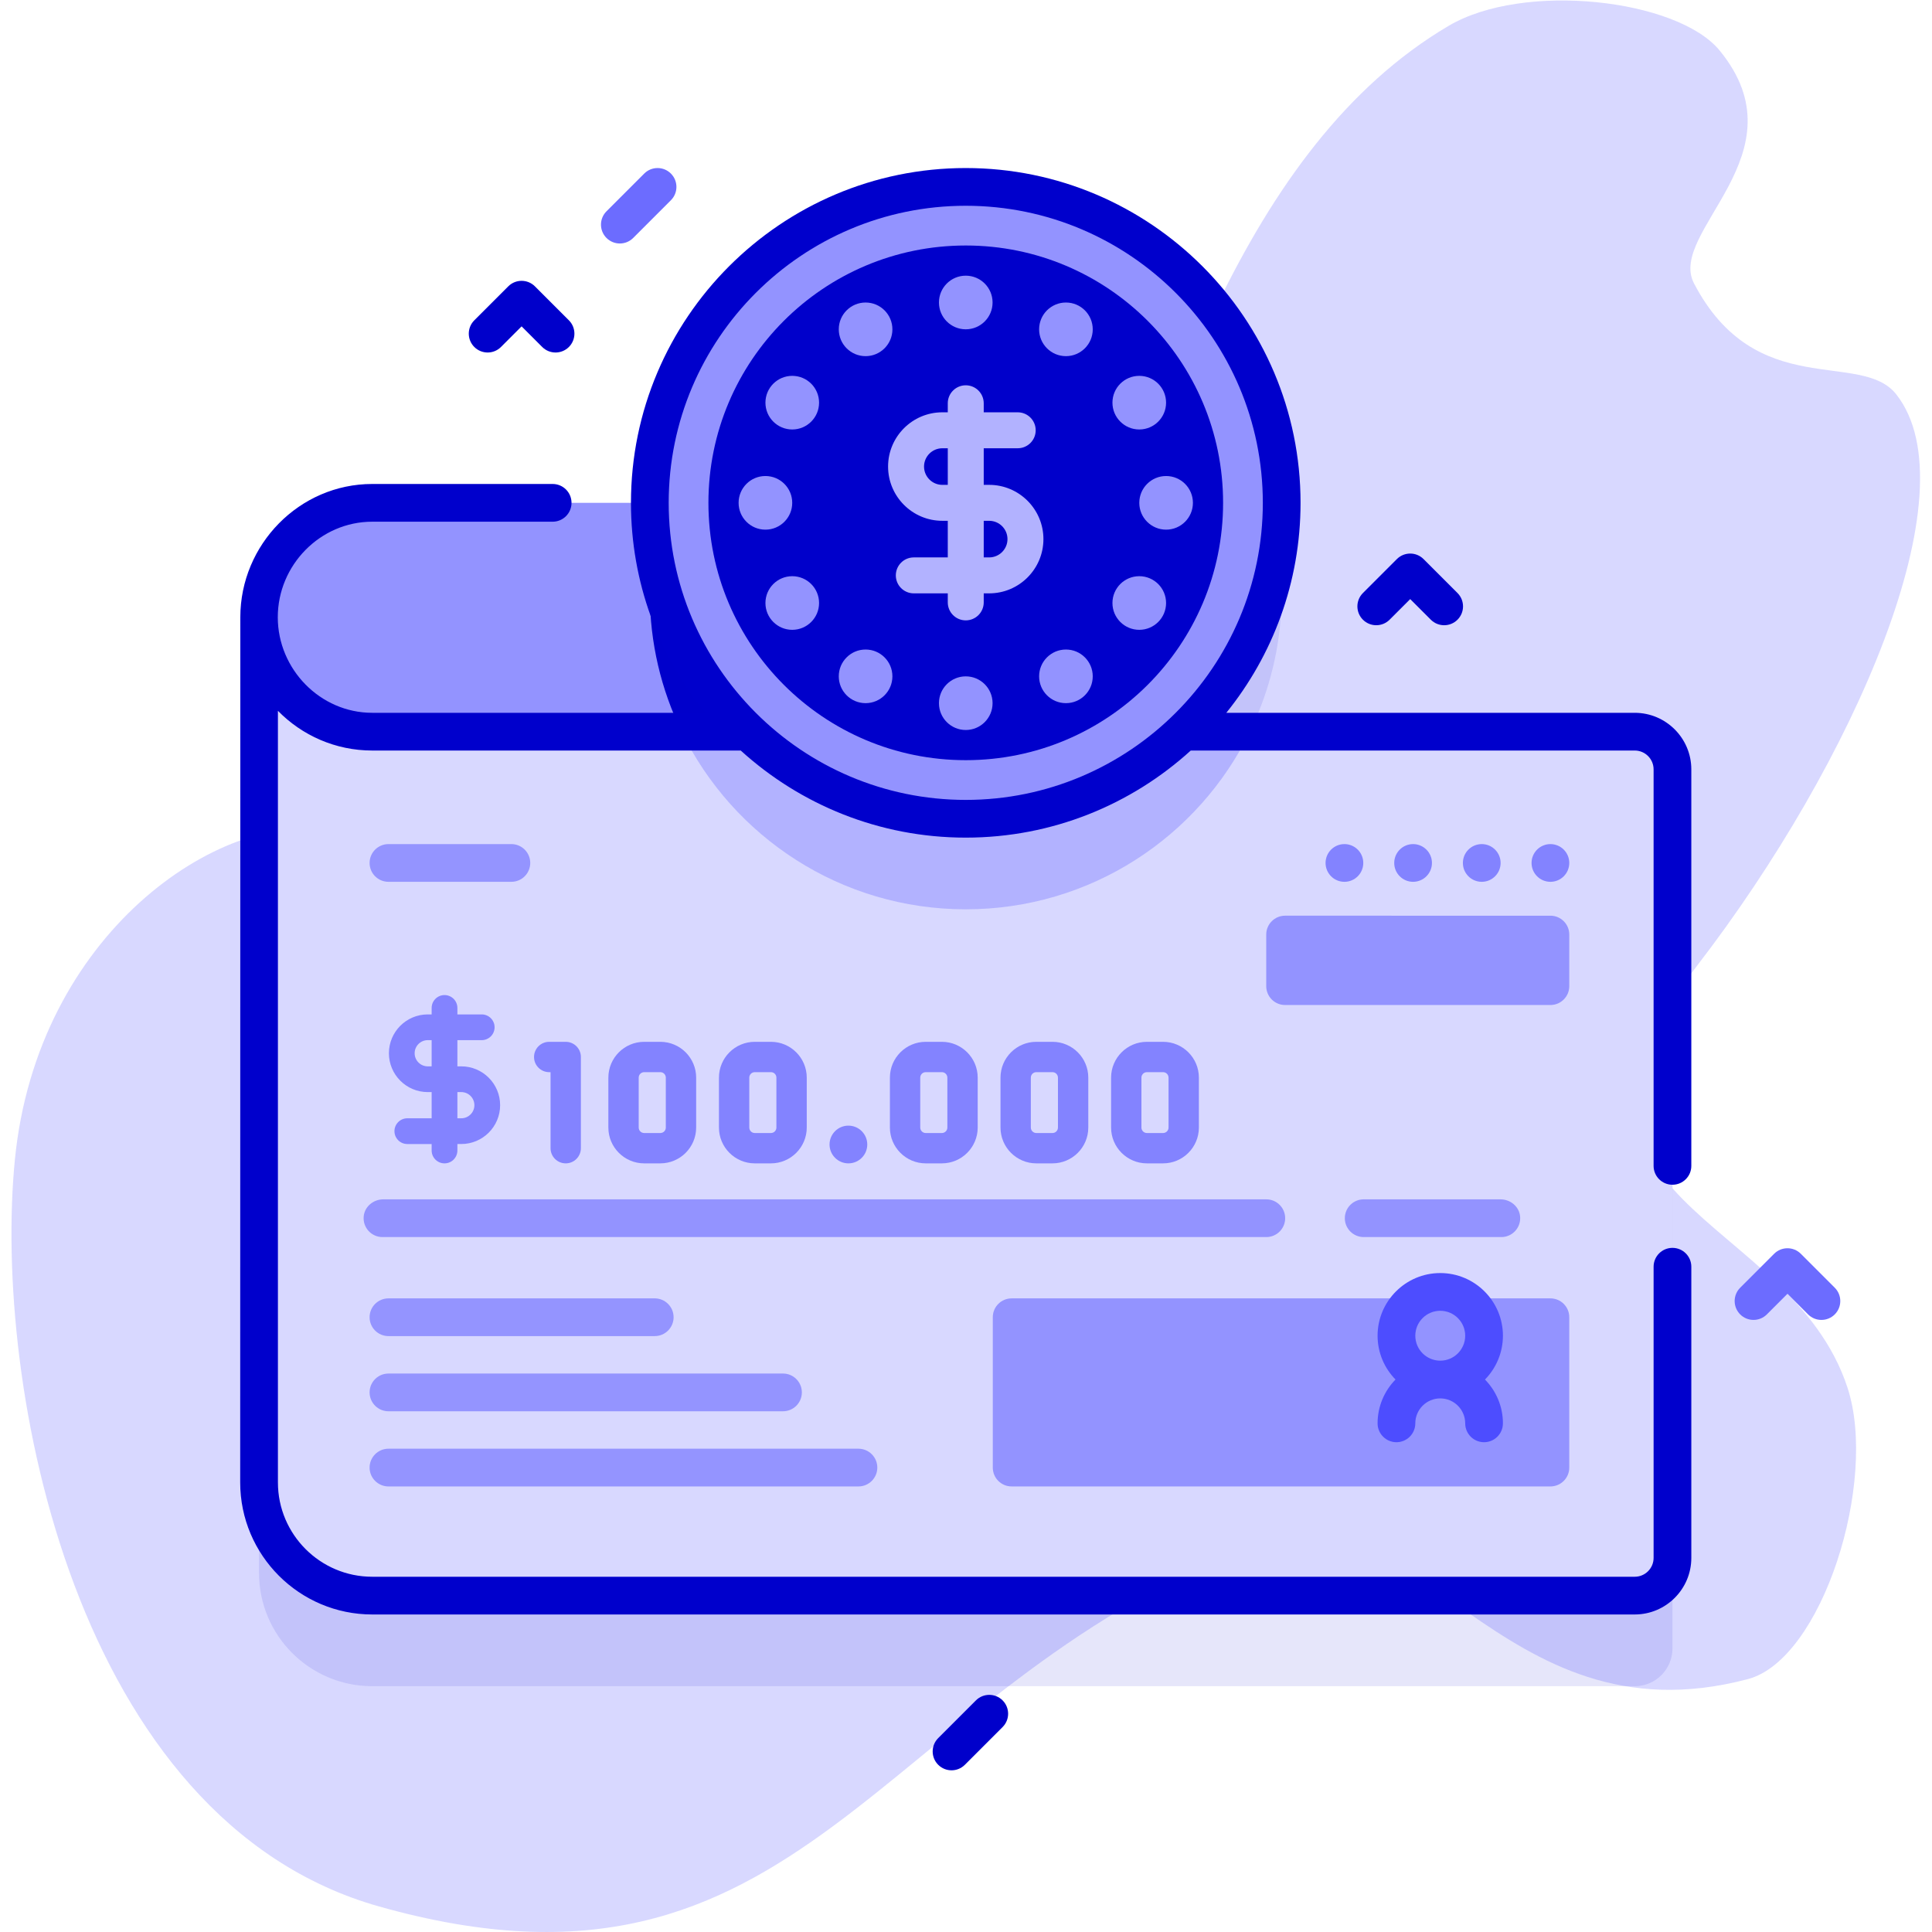 <?xml version="1.0" encoding="UTF-8" standalone="no"?>
<!-- Created with Inkscape (http://www.inkscape.org/) -->

<svg
   version="1.1"
   id="svg2"
   width="682.667"
   height="682.667"
   viewBox="0 0 682.667 682.667"
   sodipodi:docname="Tesvikler-9.ai"
   xmlns:inkscape="http://www.inkscape.org/namespaces/inkscape"
   xmlns:sodipodi="http://sodipodi.sourceforge.net/DTD/sodipodi-0.dtd"
   xmlns="http://www.w3.org/2000/svg"
   xmlns:svg="http://www.w3.org/2000/svg">
  <defs
     id="defs6">
    <clipPath
       clipPathUnits="userSpaceOnUse"
       id="clipPath16">
      <path
         d="M 0,512 H 512 V 0 H 0 Z"
         id="path14" />
    </clipPath>
    <clipPath
       clipPathUnits="userSpaceOnUse"
       id="clipPath28">
      <path
         d="M 68.666,438.583 H 443.33 V 65.161 H 68.666 Z"
         id="path26" />
    </clipPath>
  </defs>
  <sodipodi:namedview
     id="namedview4"
     pagecolor="#ffffff"
     bordercolor="#000000"
     borderopacity="0.25"
     inkscape:showpageshadow="2"
     inkscape:pageopacity="0.0"
     inkscape:pagecheckerboard="0"
     inkscape:deskcolor="#d1d1d1" />
  <g
     id="g8"
     inkscape:groupmode="layer"
     inkscape:label="Tesvikler-9"
     transform="matrix(1.333,0,0,-1.333,0,682.667)">
    <g
       id="g10">
      <g
         id="g12"
         clip-path="url(#clipPath16)">
        <g
           id="g18"
           transform="translate(455.813,498.764)">
          <path
             d="m 0,0 c -11.164,13.585 -51.822,18.328 -71.844,6.498 -109.06,-64.436 -86.527,-301.859 -204.055,-279.722 -38.103,7.177 -31.212,55.57 -91.986,66.543 -29.8,5.38 -78.071,-27.535 -83.977,-87.293 -5.885,-59.548 15.723,-175.252 96.575,-198.033 112.535,-31.708 130.821,56.293 231.212,95.826 43.96,17.311 65.103,-53.164 131.604,-35.54 19.712,5.224 34.494,52.338 26.409,77.178 -15.229,46.796 -88.101,49.348 -39.858,111.976 41.552,53.941 73.027,125.742 52.749,151.414 -9.367,11.858 -37.152,-2.075 -53.6,29.39 C -13.967,-47.997 22.548,-27.438 0,0"
             style="fill:#d8d8ff;fill-opacity:1;fill-rule:nonzero;stroke:none"
             id="path20" />
        </g>
        <g
           id="g22">
          <g
             id="g24" />
          <g
             id="g36">
            <g
               clip-path="url(#clipPath28)"
               opacity="0.1"
               id="g34">
              <g
                 transform="translate(433.331,294.182)"
                 id="g32">
                <path
                   d="m 0,0 h -119.624 c 16.03,15.255 26.038,36.78 26.038,60.656 0,46.251 -37.494,83.745 -83.745,83.745 -46.251,0 -83.745,-37.494 -83.745,-83.745 h -73.589 c -16.56,0 -30,-13.43 -30,-30 v -137.87 h 0.004 v -91.807 c 0,-16.57 13.43,-30 30,-30 h 334.66 c 5.53,0 10,4.48 10,10 v 209.02 C 10,-4.48 5.53,0 0,0 Z"
                   style="fill:#0000cc;fill-opacity:1;fill-rule:nonzero;stroke:none"
                   id="path30" />
              </g>
            </g>
          </g>
        </g>
        <g
           id="g38"
           transform="translate(192.73,368.84)">
          <path
             d="m 0,0 v -147.87 c 0,-5.52 -4.48,-10 -10,-10 H -124.06 V -20 c 0,16.57 13.44,30 30,30 H -10 C -4.48,10 0,5.52 0,0"
             style="fill:#9393ff;fill-opacity:1;fill-rule:nonzero;stroke:none"
             id="path40" />
        </g>
        <g
           id="g42"
           transform="translate(192.73,368.84)">
          <path
             d="m 0,0 v -50.66 h -12.04 c -5.41,11.07 -8.44,23.51 -8.44,36.66 0,8.34 1.22,16.4 3.5,24 H -10 C -4.48,10 0,5.52 0,0"
             style="fill:#0000cb;fill-opacity:1;fill-rule:nonzero;stroke:none"
             id="path44" />
        </g>
        <g
           id="g46"
           transform="translate(443.33,308.18)">
          <path
             d="m 0,0 v -209.02 c 0,-5.52 -4.47,-10 -10,-10 h -334.66 c -16.57,0 -30,13.43 -30,30 V 40 c 0,-16.57 13.43,-30 30,-30 H -10 C -4.47,10 0,5.52 0,0"
             style="fill:#d8d8ff;fill-opacity:1;fill-rule:nonzero;stroke:none"
             id="path48" />
        </g>
        <g
           id="g50"
           transform="translate(331.31,318.18)">
          <path
             d="m 0,0 c -13.59,-27.88 -42.21,-47.09 -75.31,-47.09 -33.1,0 -61.72,19.21 -75.31,47.09 z"
             style="fill:#b2b2ff;fill-opacity:1;fill-rule:nonzero;stroke:none"
             id="path52" />
        </g>
        <g
           id="g54"
           transform="translate(397.753,194.21)">
          <path
             d="m 0,0 h -36.271 c -2.761,0 -5,-2.239 -5,-5 0,-2.761 2.239,-5 5,-5 H 0.215 c 2.923,0 5.261,2.509 4.976,5.492 C 4.944,-1.909 2.612,0 0,0"
             style="fill:#9393ff;fill-opacity:1;fill-rule:nonzero;stroke:none"
             id="path56" />
        </g>
        <g
           id="g58"
           transform="translate(335.67,194.21)">
          <path
             d="m 0,0 h -234.069 c -2.611,0 -4.944,-1.909 -5.192,-4.508 -0.285,-2.982 2.053,-5.492 4.976,-5.492 H 0 c 2.761,0 5,2.239 5,5 0,2.762 -2.238,5 -5,5"
             style="fill:#9393ff;fill-opacity:1;fill-rule:nonzero;stroke:none"
             id="path60" />
        </g>
        <g
           id="g62"
           transform="translate(170.755,227.924)">
          <path
             d="m 0,0 c -0.8,0 -1.45,-0.65 -1.45,-1.45 v -13.234 c 0,-0.8 0.65,-1.45 1.45,-1.45 h 4.288 c 0.799,0 1.449,0.65 1.449,1.45 V -1.45 C 5.737,-0.651 5.087,0 4.288,0 Z M -9.492,-14.684 V -1.45 c 0,5.234 4.258,9.492 9.492,9.492 h 4.288 c 5.234,0 9.492,-4.258 9.492,-9.492 v -13.234 c 0,-5.234 -4.258,-9.492 -9.492,-9.492 H 0 c -5.234,0 -9.492,4.258 -9.492,9.492"
             style="fill:#8383ff;fill-opacity:1;fill-rule:nonzero;stroke:none"
             id="path64" />
        </g>
        <g
           id="g66"
           transform="translate(200.07,227.924)">
          <path
             d="m 0,0 c -0.799,0 -1.45,-0.65 -1.45,-1.45 v -13.234 c 0,-0.8 0.65,-1.45 1.45,-1.45 h 4.288 c 0.799,0 1.449,0.65 1.449,1.45 V -1.45 C 5.737,-0.651 5.087,0 4.288,0 Z M -9.492,-14.684 V -1.45 c 0,5.234 4.258,9.492 9.492,9.492 h 4.288 c 5.234,0 9.492,-4.258 9.492,-9.492 v -13.234 c 0,-5.234 -4.258,-9.492 -9.492,-9.492 H 0 c -5.234,0 -9.492,4.258 -9.492,9.492"
             style="fill:#8383ff;fill-opacity:1;fill-rule:nonzero;stroke:none"
             id="path68" />
        </g>
        <g
           id="g70"
           transform="translate(245.385,227.924)">
          <path
             d="m 0,0 c -0.8,0 -1.45,-0.65 -1.45,-1.45 v -13.234 c 0,-0.8 0.65,-1.45 1.45,-1.45 h 4.288 c 0.799,0 1.449,0.65 1.449,1.45 V -1.45 C 5.737,-0.651 5.087,0 4.288,0 Z M -9.492,-14.684 V -1.45 c 0,5.234 4.258,9.492 9.492,9.492 h 4.288 c 5.234,0 9.492,-4.258 9.492,-9.492 v -13.234 c 0,-5.234 -4.258,-9.492 -9.492,-9.492 H 0 c -5.233,0 -9.492,4.258 -9.492,9.492"
             style="fill:#8383ff;fill-opacity:1;fill-rule:nonzero;stroke:none"
             id="path72" />
        </g>
        <g
           id="g74"
           transform="translate(274.701,227.924)">
          <path
             d="m 0,0 c -0.799,0 -1.45,-0.65 -1.45,-1.45 v -13.234 c 0,-0.8 0.65,-1.45 1.45,-1.45 h 4.288 c 0.799,0 1.449,0.65 1.449,1.45 V -1.45 C 5.737,-0.651 5.087,0 4.288,0 Z M -9.492,-14.684 V -1.45 c 0,5.234 4.258,9.492 9.492,9.492 h 4.288 c 5.234,0 9.492,-4.258 9.492,-9.492 v -13.234 c 0,-5.234 -4.258,-9.492 -9.492,-9.492 H 0 c -5.234,0 -9.492,4.258 -9.492,9.492"
             style="fill:#8383ff;fill-opacity:1;fill-rule:nonzero;stroke:none"
             id="path76" />
        </g>
        <g
           id="g78"
           transform="translate(304.016,227.924)">
          <path
             d="m 0,0 c -0.8,0 -1.45,-0.65 -1.45,-1.45 v -13.234 c 0,-0.8 0.65,-1.45 1.45,-1.45 h 4.288 c 0.799,0 1.449,0.65 1.449,1.45 V -1.45 C 5.737,-0.651 5.087,0 4.288,0 Z M -9.492,-14.684 V -1.45 c 0,5.234 4.258,9.492 9.492,9.492 h 4.288 c 5.234,0 9.492,-4.258 9.492,-9.492 v -13.234 c 0,-5.234 -4.258,-9.492 -9.492,-9.492 H 0 c -5.234,0 -9.492,4.258 -9.492,9.492"
             style="fill:#8383ff;fill-opacity:1;fill-rule:nonzero;stroke:none"
             id="path80" />
        </g>
        <g
           id="g82"
           transform="translate(149.958,203.748)">
          <path
             d="m 0,0 c -2.221,0 -4.021,1.8 -4.021,4.021 v 20.155 h -0.357 c -2.221,0 -4.021,1.8 -4.021,4.021 0,2.221 1.8,4.021 4.021,4.021 H 0 c 2.221,0 4.021,-1.8 4.021,-4.021 V 4.021 C 4.021,1.8 2.221,0 0,0 Z"
             style="fill:#8383ff;fill-opacity:1;fill-rule:nonzero;stroke:none"
             id="path84" />
        </g>
        <g
           id="g86"
           transform="translate(224.893,213.748)">
          <path
             d="m 0,0 c 2.761,0 5,-2.239 5,-5 0,-2.761 -2.239,-5 -5,-5 -2.761,0 -5,2.239 -5,5 0,2.761 2.239,5 5,5"
             style="fill:#8383ff;fill-opacity:1;fill-rule:nonzero;stroke:none"
             id="path88" />
        </g>
        <g
           id="g90"
           transform="translate(122.277,215.697)">
          <path
             d="M 0,0 H -1.034 V 6.945 H 0 C 1.914,6.945 3.472,5.387 3.472,3.472 3.472,1.557 1.914,0 0,0 Z m -8.891,13.767 c -1.915,0 -3.473,1.558 -3.473,3.473 0,1.915 1.558,3.473 3.473,3.473 h 1.034 v -6.945 h -1.034 z m 8.891,0 h -1.034 v 6.945 h 6.45 c 1.884,0 3.411,1.527 3.411,3.411 0,1.884 -1.527,3.411 -3.411,3.411 h -6.45 v 1.715 c 0,1.884 -1.527,3.411 -3.411,3.411 -1.884,0 -3.411,-1.527 -3.411,-3.411 V 27.534 H -8.89 c -5.677,0 -10.295,-4.618 -10.295,-10.295 0,-5.677 4.618,-10.295 10.295,-10.295 h 1.034 v -6.945 h -6.449 c -1.884,0 -3.411,-1.527 -3.411,-3.411 0,-1.884 1.527,-3.411 3.411,-3.411 h 6.449 v -1.715 c 0,-1.884 1.527,-3.411 3.411,-3.411 1.884,0 3.411,1.527 3.411,3.411 v 1.715 H 0 c 5.676,0 10.295,4.618 10.295,10.295 0,5.677 -4.619,10.295 -10.295,10.295"
             style="fill:#8383ff;fill-opacity:1;fill-rule:nonzero;stroke:none"
             id="path92" />
        </g>
        <g
           id="g94"
           transform="translate(356.375,288.379)">
          <path
             d="m 0,0 c 2.761,0 5,-2.239 5,-5 0,-2.761 -2.239,-5 -5,-5 -2.761,0 -5,2.239 -5,5 0,2.761 2.239,5 5,5"
             style="fill:#8383ff;fill-opacity:1;fill-rule:nonzero;stroke:none"
             id="path96" />
        </g>
        <g
           id="g98"
           transform="translate(374.576,288.379)">
          <path
             d="m 0,0 c 2.761,0 5,-2.239 5,-5 0,-2.761 -2.239,-5 -5,-5 -2.761,0 -5,2.239 -5,5 0,2.761 2.239,5 5,5"
             style="fill:#8383ff;fill-opacity:1;fill-rule:nonzero;stroke:none"
             id="path100" />
        </g>
        <g
           id="g102"
           transform="translate(392.777,288.379)">
          <path
             d="m 0,0 c 2.761,0 5,-2.239 5,-5 0,-2.761 -2.239,-5 -5,-5 -2.761,0 -5,2.239 -5,5 0,2.761 2.239,5 5,5"
             style="fill:#8383ff;fill-opacity:1;fill-rule:nonzero;stroke:none"
             id="path104" />
        </g>
        <g
           id="g106"
           transform="translate(410.979,288.379)">
          <path
             d="m 0,0 c 2.761,0 5,-2.239 5,-5 0,-2.761 -2.239,-5 -5,-5 -2.761,0 -5,2.239 -5,5 0,2.761 2.239,5 5,5"
             style="fill:#8383ff;fill-opacity:1;fill-rule:nonzero;stroke:none"
             id="path108" />
        </g>
        <g
           id="g110"
           transform="translate(340.65,245.722)">
          <path
             d="m 0,0 h 70.329 c 2.761,0 5,2.239 5,5 v 13.678 c 0,2.761 -2.239,5 -5,5 H 0 c -2.761,0 -5,-2.239 -5,-5 V 5 C -5,2.238 -2.762,0 0,0"
             style="fill:#9393ff;fill-opacity:1;fill-rule:nonzero;stroke:none"
             id="path112" />
        </g>
        <g
           id="g114"
           transform="translate(173.554,157.96)">
          <path
             d="m 0,0 h -70.583 c -2.761,0 -5,2.239 -5,5 0,2.761 2.239,5 5,5 H 0 C 2.761,10 5,7.761 5,5 5,2.239 2.761,0 0,0"
             style="fill:#9494ff;fill-opacity:1;fill-rule:nonzero;stroke:none"
             id="path116" />
        </g>
        <g
           id="g118"
           transform="translate(135.554,278.379)">
          <path
             d="m 0,0 h -32.583 c -2.761,0 -5,2.239 -5,5 0,2.761 2.239,5 5,5 H 0 C 2.761,10 5,7.761 5,5 5,2.239 2.761,0 0,0"
             style="fill:#9494ff;fill-opacity:1;fill-rule:nonzero;stroke:none"
             id="path120" />
        </g>
        <g
           id="g122"
           transform="translate(207.554,138.034)">
          <path
             d="m 0,0 h -104.583 c -2.761,0 -5,2.239 -5,5 0,2.761 2.239,5 5,5 H 0 C 2.761,10 5,7.761 5,5 5,2.239 2.761,0 0,0"
             style="fill:#9494ff;fill-opacity:1;fill-rule:nonzero;stroke:none"
             id="path124" />
        </g>
        <g
           id="g126"
           transform="translate(227.554,118.108)">
          <path
             d="m 0,0 h -124.583 c -2.761,0 -5,2.239 -5,5 0,2.761 2.239,5 5,5 H 0 C 2.761,10 5,7.761 5,5 5,2.239 2.761,0 0,0"
             style="fill:#9494ff;fill-opacity:1;fill-rule:nonzero;stroke:none"
             id="path128" />
        </g>
        <g
           id="g130"
           transform="translate(410.979,118.108)">
          <path
             d="m 0,0 h -142.814 c -2.761,0 -5,2.239 -5,5 v 39.852 c 0,2.761 2.239,5 5,5 H 0 c 2.761,0 5,-2.239 5,-5 V 5 C 5,2.239 2.761,0 0,0"
             style="fill:#9393ff;fill-opacity:1;fill-rule:nonzero;stroke:none"
             id="path132" />
        </g>
        <g
           id="g134"
           transform="translate(381.777,164.672)">
          <path
             d="m 0,0 c 3.646,0 6.613,-2.967 6.613,-6.613 0,-3.646 -2.967,-6.613 -6.613,-6.613 -3.646,0 -6.613,2.967 -6.613,6.613 C -6.613,-2.967 -3.646,0 0,0 M 16.614,-6.613 C 16.614,2.547 9.161,10 0.001,10 c -9.16,0 -16.613,-7.453 -16.613,-16.613 0,-4.518 1.818,-8.615 4.755,-11.613 -2.936,-2.998 -4.755,-7.096 -4.755,-11.613 0,-2.762 2.239,-5 5,-5 2.761,0 5,2.238 5,5 0,3.646 2.967,6.613 6.613,6.613 3.646,0 6.613,-2.967 6.613,-6.613 0,-2.762 2.239,-5 5,-5 2.761,0 5,2.238 5,5 0,4.518 -1.818,8.615 -4.755,11.613 2.936,2.998 4.755,7.095 4.755,11.613"
             style="fill:#4d4dff;fill-opacity:1;fill-rule:nonzero;stroke:none"
             id="path136" />
        </g>
        <g
           id="g138"
           transform="translate(256,462.583)">
          <path
             d="m 0,0 c 46.251,0 83.745,-37.494 83.745,-83.745 0,-46.251 -37.494,-83.745 -83.745,-83.745 -46.251,0 -83.745,37.494 -83.745,83.745 C -83.745,-37.494 -46.251,0 0,0"
             style="fill:#9393ff;fill-opacity:1;fill-rule:nonzero;stroke:none"
             id="path140" />
        </g>
        <g
           id="g142"
           transform="translate(177.254,378.838)">
          <path
             d="m 0,0 c 0,43.421 35.325,78.746 78.746,78.746 43.421,0 78.746,-35.325 78.746,-78.746 0,-43.42 -35.325,-78.745 -78.746,-78.745 C 35.325,-78.745 0,-43.42 0,0 Z m -103.619,-30.312 c 0,13.785 11.246,25.312 25.031,25.312 h 47.831 c 2.761,0 5,2.238 5,5 0,2.762 -2.239,5 -5,5 h -47.83 c -19.299,0 -34.965,-16.047 -34.965,-35.346 l -0.032,-229.322 c 0,-19.299 15.701,-35 35,-35 h 334.66 c 8.271,0 15,6.729 15,15 v 77.18 c 0,2.762 -2.239,5 -5,5 -2.761,0 -5,-2.238 -5,-5 v -77.18 c 0,-2.757 -2.243,-5 -5,-5 h -334.66 c -13.785,0 -25,11.215 -25,25 V -55.13 c 6.357,-6.493 15.216,-10.528 25,-10.528 h 97.685 c 15.769,-14.337 36.704,-23.087 59.645,-23.087 22.941,0 43.876,8.75 59.645,23.087 h 117.685 c 2.757,0 5,-2.243 5,-5 v -105.1 c 0,-2.762 2.239,-5 5,-5 2.761,0 5,2.238 5,5 v 105.1 c 0,8.271 -6.729,15 -15,15 H 147.813 c 12.3,15.234 19.678,34.599 19.678,55.658 0,48.935 -39.811,88.746 -88.746,88.746 -48.935,0 -88.746,-39.812 -88.746,-88.746 0,-21.059 7.378,-40.424 19.678,-55.658 h -88.261 c -13.785,0 -25.035,11.561 -25.035,25.346 z"
             style="fill:#0000cc;fill-opacity:1;fill-rule:nonzero;stroke:none"
             id="path144" />
        </g>
        <g
           id="g146"
           transform="translate(256,447.052)">
          <path
             d="m 0,0 c 37.674,0 68.214,-30.54 68.214,-68.214 0,-37.674 -30.54,-68.214 -68.214,-68.214 -37.674,0 -68.214,30.54 -68.214,68.214 C -68.214,-30.54 -37.674,0 0,0"
             style="fill:#0000cb;fill-opacity:1;fill-rule:nonzero;stroke:none"
             id="path148" />
        </g>
        <g
           id="g150"
           transform="translate(262.209,364.373)">
          <path
             d="M 0,0 H -1.445 V 9.701 H 0 c 2.674,0 4.85,-2.176 4.85,-4.85 C 4.85,2.176 2.674,0 0,0 m -12.418,19.23 c -2.675,0 -4.85,2.176 -4.85,4.85 0,2.675 2.176,4.85 4.85,4.85 h 1.444 v -9.701 h -1.444 z M 0,19.23 h -1.445 v 9.701 h 9.009 c 2.631,0 4.765,2.133 4.765,4.765 0,2.631 -2.133,4.765 -4.765,4.765 h -9.009 v 2.395 c 0,2.631 -2.133,4.765 -4.765,4.765 -2.632,0 -4.765,-2.133 -4.765,-4.765 v -2.395 h -1.444 c -7.929,0 -14.38,-6.45 -14.38,-14.38 0,-7.93 6.45,-14.38 14.38,-14.38 h 1.444 V 0 h -9.008 c -2.631,0 -4.765,-2.133 -4.765,-4.765 0,-2.631 2.133,-4.765 4.765,-4.765 h 9.008 v -2.395 c 0,-2.631 2.133,-4.765 4.765,-4.765 2.632,0 4.765,2.133 4.765,4.765 V -9.53 H 0 c 7.929,0 14.379,6.45 14.379,14.38 C 14.38,12.779 7.929,19.23 0,19.23 Z"
             style="fill:#b2b2ff;fill-opacity:1;fill-rule:nonzero;stroke:none"
             id="path152" />
        </g>
        <g
           id="g154"
           transform="translate(256,439.053)">
          <path
             d="m 0,0 c 3.926,0 7.108,-3.182 7.108,-7.108 0,-3.926 -3.182,-7.108 -7.108,-7.108 -3.926,0 -7.108,3.182 -7.108,7.108 C -7.108,-3.182 -3.926,0 0,0"
             style="fill:#9393ff;fill-opacity:1;fill-rule:nonzero;stroke:none"
             id="path156" />
        </g>
        <g
           id="g158"
           transform="translate(256,332.84)">
          <path
             d="m 0,0 c 3.926,0 7.108,-3.182 7.108,-7.108 0,-3.926 -3.182,-7.108 -7.108,-7.108 -3.926,0 -7.108,3.182 -7.108,7.108 C -7.108,-3.182 -3.926,0 0,0"
             style="fill:#9393ff;fill-opacity:1;fill-rule:nonzero;stroke:none"
             id="path160" />
        </g>
        <g
           id="g162"
           transform="translate(229.447,431.938)">
          <path
             d="m 0,0 c 3.926,0 7.108,-3.182 7.108,-7.108 0,-3.926 -3.182,-7.108 -7.108,-7.108 -3.926,0 -7.108,3.182 -7.108,7.108 C -7.108,-3.182 -3.926,0 0,0"
             style="fill:#9393ff;fill-opacity:1;fill-rule:nonzero;stroke:none"
             id="path164" />
        </g>
        <g
           id="g166"
           transform="translate(282.553,339.955)">
          <path
             d="m 0,0 c 3.926,0 7.108,-3.182 7.108,-7.108 0,-3.926 -3.182,-7.108 -7.108,-7.108 -3.926,0 -7.108,3.182 -7.108,7.108 C -7.108,-3.182 -3.926,0 0,0"
             style="fill:#9393ff;fill-opacity:1;fill-rule:nonzero;stroke:none"
             id="path168" />
        </g>
        <g
           id="g170"
           transform="translate(210.008,412.5)">
          <path
             d="m 0,0 c 3.926,0 7.108,-3.182 7.108,-7.108 0,-3.926 -3.182,-7.108 -7.108,-7.108 -3.926,0 -7.108,3.182 -7.108,7.108 C -7.108,-3.182 -3.926,0 0,0"
             style="fill:#9393ff;fill-opacity:1;fill-rule:nonzero;stroke:none"
             id="path172" />
        </g>
        <g
           id="g174"
           transform="translate(301.992,359.393)">
          <path
             d="m 0,0 c 3.926,0 7.108,-3.182 7.108,-7.108 0,-3.926 -3.182,-7.108 -7.108,-7.108 -3.926,0 -7.108,3.182 -7.108,7.108 C -7.108,-3.182 -3.926,0 0,0"
             style="fill:#9393ff;fill-opacity:1;fill-rule:nonzero;stroke:none"
             id="path176" />
        </g>
        <g
           id="g178"
           transform="translate(202.893,385.946)">
          <path
             d="m 0,0 c 3.926,0 7.108,-3.182 7.108,-7.108 0,-3.926 -3.182,-7.108 -7.108,-7.108 -3.926,0 -7.108,3.182 -7.108,7.108 C -7.108,-3.182 -3.926,0 0,0"
             style="fill:#9393ff;fill-opacity:1;fill-rule:nonzero;stroke:none"
             id="path180" />
        </g>
        <g
           id="g182"
           transform="translate(309.107,385.946)">
          <path
             d="m 0,0 c 3.926,0 7.108,-3.182 7.108,-7.108 0,-3.926 -3.182,-7.108 -7.108,-7.108 -3.926,0 -7.108,3.182 -7.108,7.108 C -7.108,-3.182 -3.926,0 0,0"
             style="fill:#9393ff;fill-opacity:1;fill-rule:nonzero;stroke:none"
             id="path184" />
        </g>
        <g
           id="g186"
           transform="translate(210.008,359.393)">
          <path
             d="m 0,0 c 3.926,0 7.108,-3.182 7.108,-7.108 0,-3.926 -3.182,-7.108 -7.108,-7.108 -3.926,0 -7.108,3.182 -7.108,7.108 C -7.108,-3.182 -3.926,0 0,0"
             style="fill:#9393ff;fill-opacity:1;fill-rule:nonzero;stroke:none"
             id="path188" />
        </g>
        <g
           id="g190"
           transform="translate(301.992,412.5)">
          <path
             d="m 0,0 c 3.926,0 7.108,-3.182 7.108,-7.108 0,-3.926 -3.182,-7.108 -7.108,-7.108 -3.926,0 -7.108,3.182 -7.108,7.108 C -7.108,-3.182 -3.926,0 0,0"
             style="fill:#9393ff;fill-opacity:1;fill-rule:nonzero;stroke:none"
             id="path192" />
        </g>
        <g
           id="g194"
           transform="translate(229.447,339.955)">
          <path
             d="m 0,0 c 3.926,0 7.108,-3.182 7.108,-7.108 0,-3.926 -3.182,-7.108 -7.108,-7.108 -3.926,0 -7.108,3.182 -7.108,7.108 C -7.108,-3.182 -3.926,0 0,0"
             style="fill:#9393ff;fill-opacity:1;fill-rule:nonzero;stroke:none"
             id="path196" />
        </g>
        <g
           id="g198"
           transform="translate(282.553,431.938)">
          <path
             d="m 0,0 c 3.926,0 7.108,-3.182 7.108,-7.108 0,-3.926 -3.182,-7.108 -7.108,-7.108 -3.926,0 -7.108,3.182 -7.108,7.108 C -7.108,-3.182 -3.926,0 0,0"
             style="fill:#9393ff;fill-opacity:1;fill-rule:nonzero;stroke:none"
             id="path200" />
        </g>
        <g
           id="g202"
           transform="translate(147.263,418.687)">
          <path
             d="M 0,0 C -1.28,0 -2.559,0.488 -3.536,1.465 L -9,6.929 -14.464,1.465 c -1.953,-1.953 -5.118,-1.953 -7.071,0 -1.953,1.952 -1.953,5.118 0,7.07 l 9,9 c 1.953,1.953 5.118,1.953 7.071,0 l 9,-9 C 5.489,6.583 5.489,3.417 3.536,1.465 2.559,0.488 1.279,0 0,0"
             style="fill:#0000cb;fill-opacity:1;fill-rule:nonzero;stroke:none"
             id="path204" />
        </g>
        <g
           id="g206"
           transform="translate(382.814,346.394)">
          <path
             d="M 0,0 C -1.28,0 -2.559,0.488 -3.536,1.465 L -9,6.929 -14.464,1.465 c -1.953,-1.953 -5.118,-1.953 -7.071,0 -1.953,1.952 -1.953,5.118 0,7.07 l 9,9 c 1.953,1.953 5.118,1.953 7.071,0 l 9,-9 C 5.489,6.583 5.489,3.417 3.536,1.465 2.56,0.488 1.28,0 0,0"
             style="fill:#0000cb;fill-opacity:1;fill-rule:nonzero;stroke:none"
             id="path208" />
        </g>
        <g
           id="g210"
           transform="translate(482.817,162.248)">
          <path
             d="M 0,0 C -1.28,0 -2.559,0.488 -3.536,1.465 L -9,6.929 -14.464,1.465 c -1.953,-1.953 -5.118,-1.953 -7.071,0 -1.953,1.952 -1.953,5.118 0,7.07 l 9,9 c 1.953,1.953 5.118,1.953 7.071,0 l 9,-9 C 5.489,6.583 5.489,3.417 3.536,1.465 2.559,0.488 1.28,0 0,0"
             style="fill:#6c6cff;fill-opacity:1;fill-rule:nonzero;stroke:none"
             id="path212" />
        </g>
        <g
           id="g214"
           transform="translate(164.305,447.584)">
          <path
             d="m 0,0 c -1.28,0 -2.559,0.488 -3.536,1.465 -1.953,1.952 -1.953,5.118 0,7.07 l 10,10 c 1.953,1.953 5.118,1.953 7.071,0 1.953,-1.952 1.953,-5.118 0,-7.07 l -10,-10 C 2.559,0.488 1.279,0 0,0"
             style="fill:#6c6cff;fill-opacity:1;fill-rule:nonzero;stroke:none"
             id="path216" />
        </g>
        <g
           id="g218"
           transform="translate(252.23,42.86)">
          <path
             d="m 0,0 c -1.28,0 -2.559,0.488 -3.536,1.465 -1.953,1.952 -1.953,5.118 0,7.07 l 10,10 c 1.953,1.953 5.118,1.953 7.071,0 1.953,-1.952 1.953,-5.118 0,-7.07 l -10,-10 C 2.559,0.489 1.28,0 0,0 Z"
             style="fill:#0000cb;fill-opacity:1;fill-rule:nonzero;stroke:none"
             id="path220" />
        </g>
      </g>
    </g>
  </g>
</svg>
